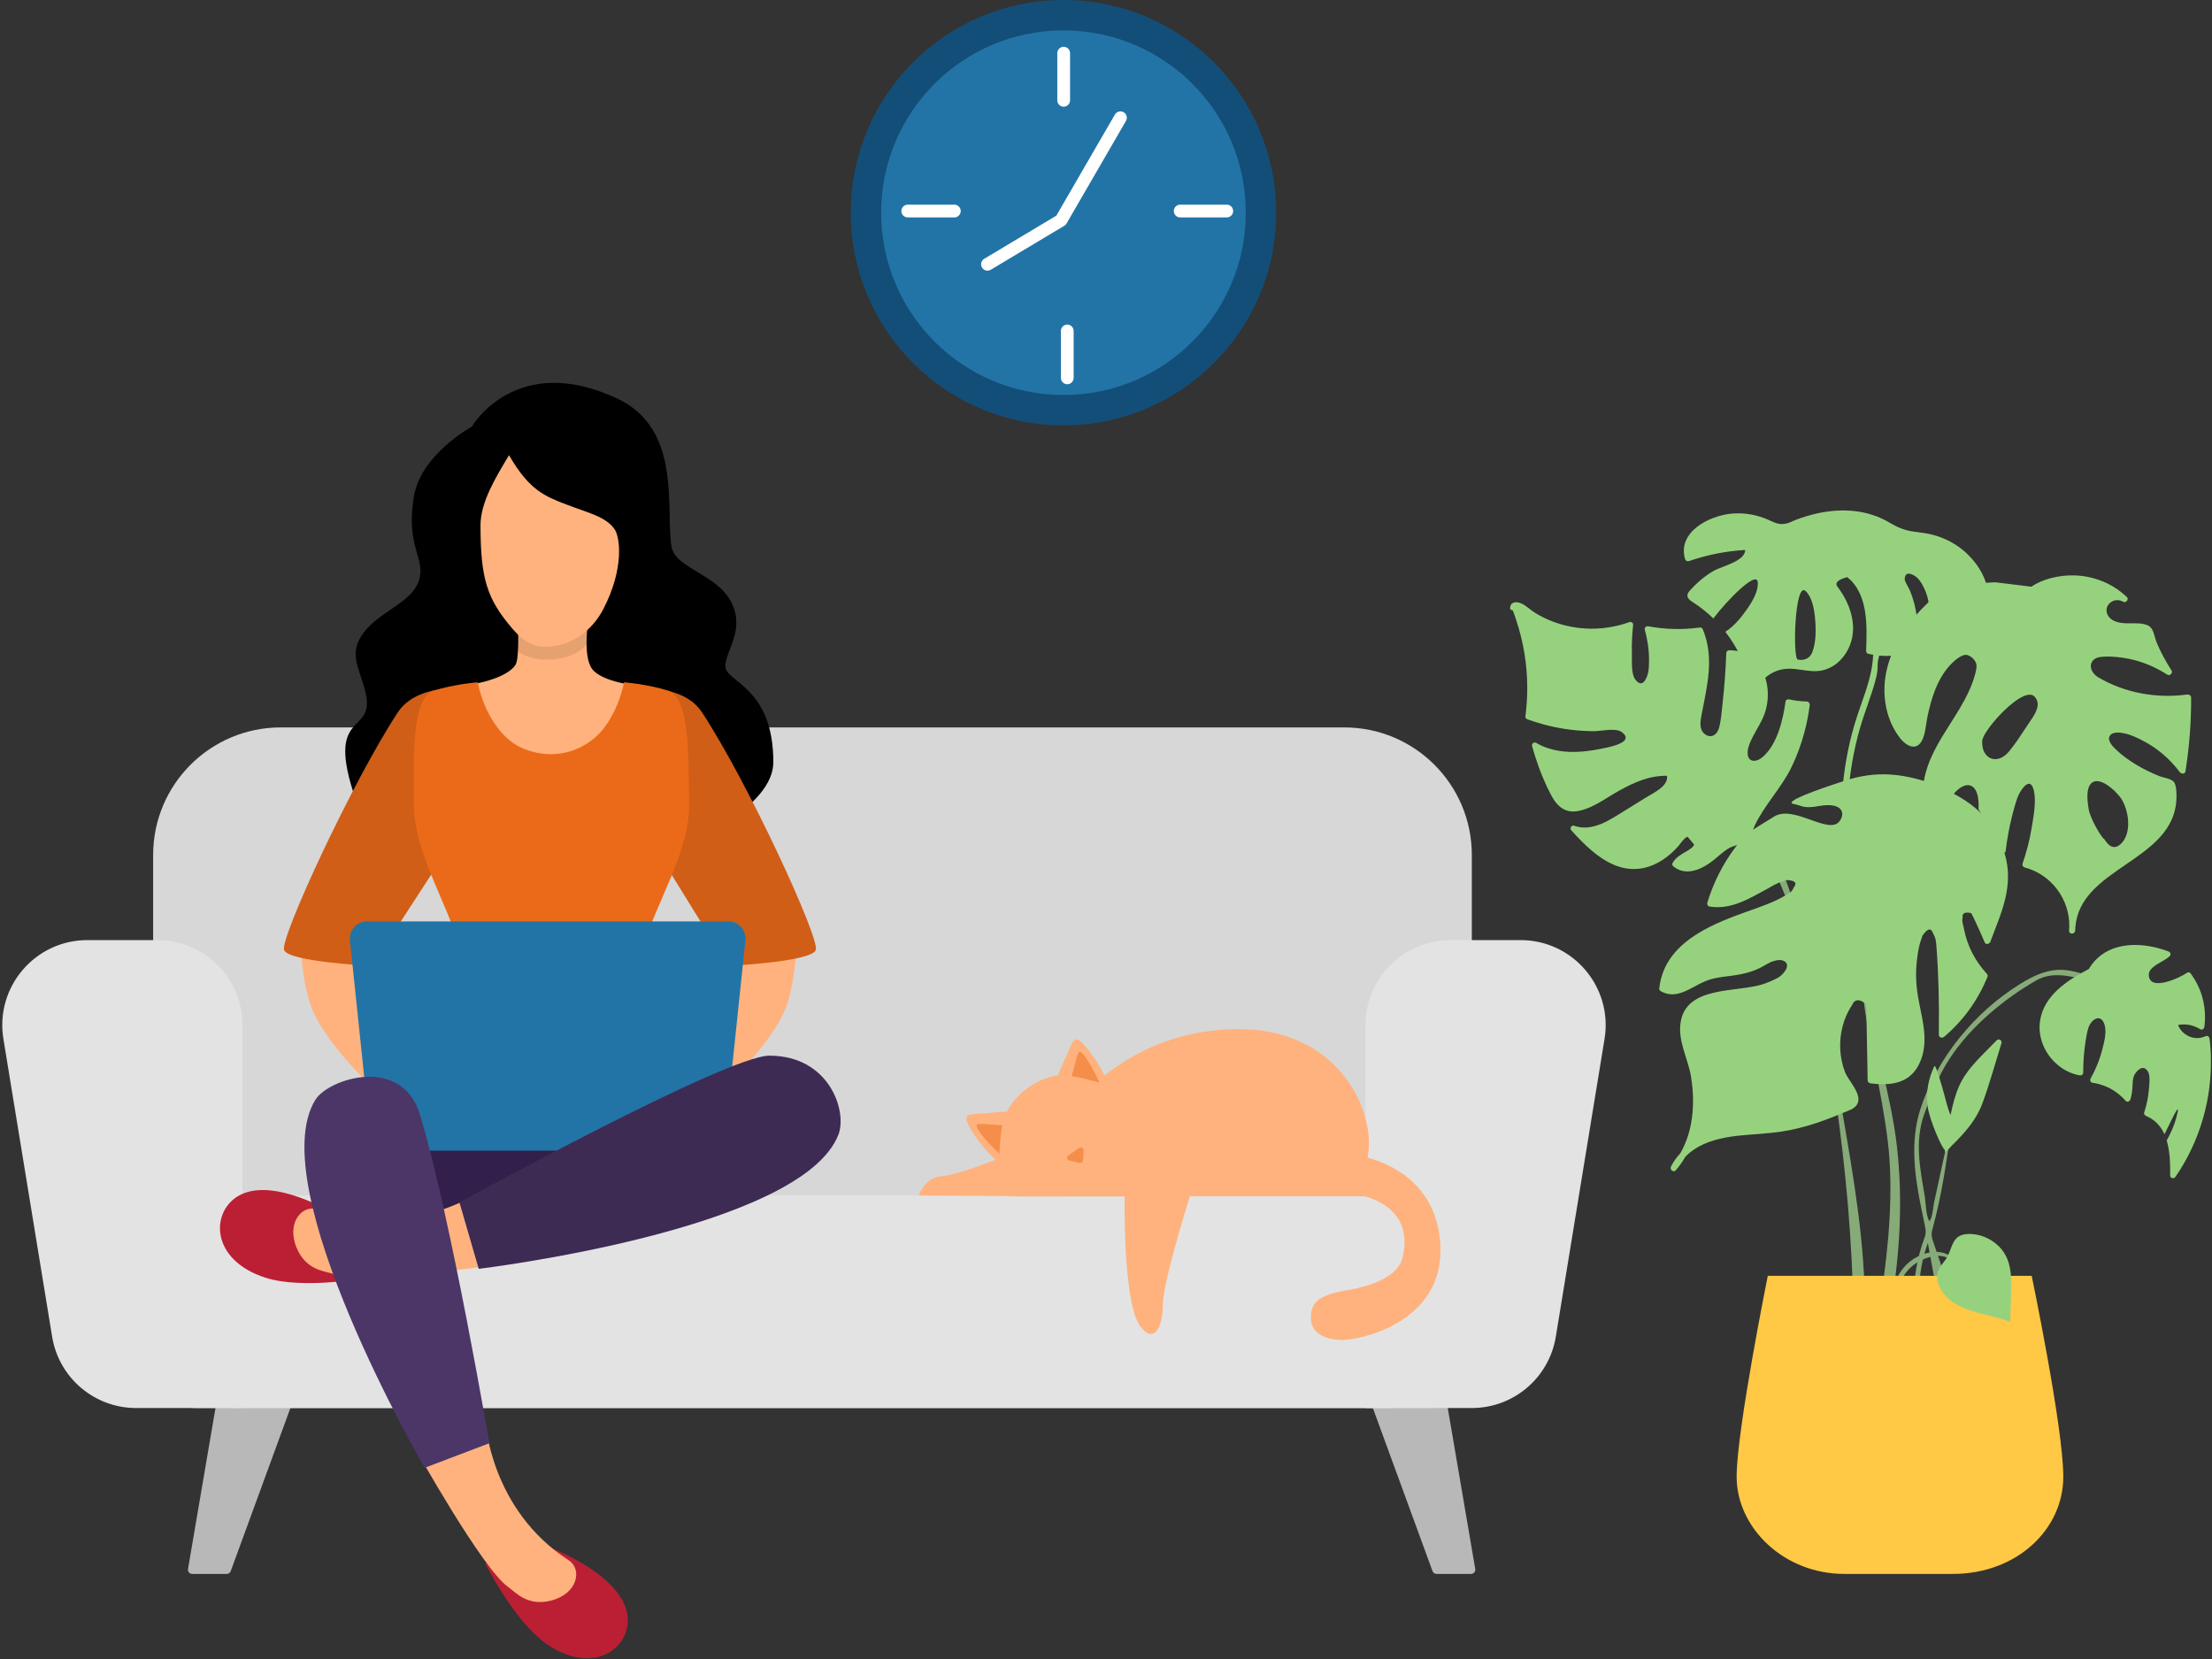 <svg fill="none" height="390" viewBox="0 0 520 390" width="520" xmlns="http://www.w3.org/2000/svg" xmlns:xlink="http://www.w3.org/1999/xlink"><rect x="0" y="0" width="520" height="390" fill="#333333" stroke="none"/><clipPath id="a"><path d="m0 0h520v390h-520z"/></clipPath><g clip-path="url(#a)"><g fill="#87ab78"><path d="m491.824 229.687c-2.614-.924-5.307-1.822-8.065-1.69-3.168.145-6.111 1.611-8.804 3.274-10.757 6.655-19.693 17.495-23.56 29.616-1.188 3.736-1.518 7.71-1.347 11.619.238 5.202 1.347 10.312 2.416 15.408.132.66.277 1.321.211 1.994-.053.554-.264 1.083-.449 1.611-1.122 3.142-1.848 6.443-2.164 9.77-.053.528.132 1.281.646 1.202.396-.066.502-.568.528-.977.198-3.169.871-6.312 1.967-9.296.409 2.271.832 4.542 1.241 6.8.118.687.277 1.426.765 1.915.489.501 1.439.607 1.835.026.303-.449.132-1.043-.04-1.558-.831-2.442-1.663-4.898-2.494-7.341-.212-.607-.423-1.228-.423-1.875 0-.541.145-1.083.291-1.611 2.125-7.71 3.233-15.659 4.342-23.581-.475 1.215-.752 2.495-1.029 3.776-.674 3.037-1.32 6.074-1.98 9.111-.343 1.558-.673 3.116-1.017 4.674-.264 1.241-.356 3.591-1.108 4.542-.871-1.294-.832-4.16-1.096-5.757-1.082-6.562-2.455-12.9-.158-19.356 1.61-4.529 3.313-9.045 5.966-13.085 2.626-4.001 5.9-7.552 9.503-10.682 3.353-2.918 6.996-5.506 10.863-7.724 4.039-2.31 8.381-.858 12.645.027.251.053.501.105.739 0 .224-.093.383-.41.224-.608-.066-.092-.184-.132-.303-.171-.04-.013-.093-.027-.145-.053z"/><path d="m458.917 295.625c-2.389-2.06-5.993-1.452-8.553.013-2.838 1.624-4.805 4.476-5.267 7.711-.106.726 1.016 1.043 1.109.304.356-2.549 1.637-4.767 3.696-6.325 2.151-1.624 6.296-3.142 8.605-1.148.568.488.964-.066.41-.555z"/><path d="m445.93 269.482c-1.412-12.411-5.609-24.307-6.956-36.719-.079-.726-1.24-.739-1.161 0 1.32 12.174 4.527 23.45 5.979 35.61 1.399 11.725.185 24.638-1.557 36.283-.264.027 1.161-.462 1.174-.132.027.66.053 1.32.08 1.981.026.62 1.029.831 1.135.158 2.032-12.266 2.719-24.796 1.306-37.181z"/><path d="m432.071 255.275c-2.415-14.246-4.936-28.07-9.925-41.749-2.284-6.259-4.581-15.62-11.075-18.907-.659-.331-1.94.726-1.28 1.056 4.844 2.442 6.982 7.922 8.936 12.636 2.613 6.258 4.897 12.516 6.639 19.118 4.224 16.003 6.718 32.626 8.408 49.077.897 8.662 1.478 17.363 1.795 26.064.026.739 2.772.647 2.745-.092-.541-15.448-3.497-30.844-6.071-46.08-.053-.383-.119-.753-.172-1.123z"/></g><path d="m424.732 164.911c-1.412-.04-2.785-.198-4.171-.502-.316-.066-.765.092-.805.462-.594 4.318-1.953 10.18-5.438 13.137-1.346 1.136-2.864 1.162-3.339-.092-.119-.317-.172-.7-.145-1.175.079-1.202.607-2.337 1.148-3.393.053-.106.106-.212.158-.317.885-1.703 1.954-3.301 2.627-5.11 1.637-4.37.818-9.955-2.442-12.939-1.346-1.228-3.102-2.02-5.279-2.1-.185-.013-.383-.013-.568-.013-.37.013-.647.291-.66.66-.145 3.908-.422 7.803-.858 11.685-.224 1.928-.33 4.001-.845 5.889-.448 1.664-1.953 2.667-3.471 1.36-1.307-1.135-.884-3.09-.607-4.568 1.28-6.708 3.009-13.283.277-19.911-.106-.238-.33-.528-.634-.476-.607.08-1.201.146-1.795.199-.752.066-1.504.118-2.27.145-2.389.079-4.765-.079-7.141-.449-.33-.053-.673-.106-1.003-.172-.488-.092-.95.291-.805.819.634 2.337 1.003 4.713.99 7.143-.013.911-.013 1.941-.185 2.825-.158.845-1.188 4.212-3.049 1.717-1.016-1.347-.752-4.384-.792-6.034-.066-2.284.053-4.568.291-6.839.039-.41-.462-.766-.832-.634-.33.119-.673.237-1.016.343-1.307.423-2.64.726-3.986.924-1.386.212-2.785.317-4.184.291-3.023-.027-6.046-.594-8.923-1.69-1.412-.542-2.785-1.215-4.065-1.994-1.109-.673-2.099-1.73-3.274-2.245-1.108-.501-2.547-.435-2.64 1.004-.026.422.304.647.634.634.304.805.594 1.624.858 2.442 1.637 4.991 2.495 10.167 2.534 15.382.013 1.677-.053 3.367-.211 5.057-.013.198-.04.396-.053.594-.053.502-.105.991-.171 1.492-.04.291.237.542.475.634 3.286 1.175 6.665 2.02 10.137 2.443 1.834.224 3.669.343 5.517.343 1.755 0 5.108-.858 6.56.238.805.607 1.003 1.135.831 1.584-.488 1.268-3.88 1.928-4.844 2.139-1.808.383-3.629.7-5.477.845-3.736.291-7.379-.158-10.665-2.046-.502-.291-1.122.184-.964.739.423 1.518.885 3.024 1.426 4.516.356 1.016.739 2.02 1.161 2.997.568 1.373 1.201 2.72 1.901 4.027.145.264.29.528.436.766.528.858 1.135 1.584 1.834 2.112.119.093.251.185.383.264.99.608 2.191.858 3.669.594 2.653-.475 5.135-2.059 7.524-3.525.739-.449 1.465-.898 2.191-1.294 3.511-1.941 7.141-3.552 11.193-3.459.026.145.026.303.026.449-.092 2.178-3.339 3.631-4.897 4.608-1.702 1.056-3.392 2.099-5.095 3.155-3.524 2.179-7.576 5.031-11.879 3.526-.66-.225-1.056.647-.633 1.096.422.462.858.937 1.306 1.412 2.851 3.011 6.217 6.034 10.124 7.183 1.742.515 3.59.647 5.544.238.039 0 .066-.014.105-.014 3.155-.699 5.9-2.693 8.012-5.07.383-.422 1.545-2.152 2.178-2.231.026 0 .053-.013.079 0 .502.607 1.017 1.215 1.518 1.822-.237.449-.567.805-1.003 1.07-.356.277-.739.462-1.135.699-1.175.7-2.204 1.294-2.917 2.509-.145.224-.119.607.105.792 3.168 2.628 7.088.581 9.821-1.677.99-.818 1.94-1.703 3.022-2.389 1.175-.74 2.363-.898 3.643-1.294 1.914-.595 1.993-2.707 2.759-4.318 2.296-4.766 6.111-8.622 8.474-13.388 1.372-2.773 2.428-5.665 3.207-8.635.541-2.06.937-4.146 1.201-6.272-.013-.449-.396-.739-.713-.739z" fill="#96d27e"/><path d="m519.422 244.171c-.066-.515-.501-.792-.99-.568-2.323 1.096-5.028.014-6.177-2.125-.092-.172-.171-.344-.251-.528 1.848-.344 3.551-.014 5.214.99.475.29.924-.093.99-.568.079-.673.145-1.347.145-2.007.04-1.756-.198-3.472-.686-5.136-.555-1.888-1.439-3.671-2.627-5.321-.198-.264-.594-.462-.897-.238-1.518 1.096-8.923 4.635-9.002.476 0-.212.039-.41.105-.608.594-1.637 3.63-2.588 4.818-3.776.37-.37.159-.937-.29-1.096-.568-.211-1.149-.409-1.729-.581-.555-.171-1.109-.303-1.677-.435-5.754-1.268-12.05-.383-15.337 5.149-5.068 2.654-10.625 6.245-11.47 12.292-.475 3.446.845 6.906 3.207 9.348 1.347 1.413 3.036 2.496 4.91 3.064.396.118.792.224 1.202.29.409.079.831-.172.831-.634.013-2.588.198-5.149.62-7.711.172-1.029.344-2.125.713-3.116.594-1.584 2.6-3.023 3.538-.871.818 1.875.092 4.423-.383 6.272-.607 2.403-1.544 4.674-2.746 6.826-.184.33-.039.898.396.964 1.056.158 2.059.422 3.01.805.911.357 1.755.819 2.547 1.387.832.58 1.597 1.28 2.297 2.072.343.397.95.146 1.095-.29.357-1.07.449-2.099.515-3.235.053-.713.04-1.545.29-2.231.304-.845 1.65-2.575 2.786-1.756.211.145.409.383.607.726.541.99.237 3.103.158 4.185-.145 1.836-.541 3.592-1.095 5.348-.119.369.145.673.462.805 1.253.528 2.217 1.281 2.982 2.179.542.647.977 1.36 1.32 2.126 2.257-4.556 3.947-8.292 2.785-3.896-.475 1.809-1.306 3.618-2.257 5.361.792 2.628.832 5.625.819 8.226 0 .356.224.568.501.62.264.053.555-.039.726-.29 1.413-2.033 2.64-4.172 3.696-6.391 1.201-2.495 2.165-5.096 2.904-7.75 1.201-4.317 1.795-8.807 1.742-13.322 0-1.611-.106-3.314-.317-5.031z" fill="#96d27e"/><path d="m469.398 244.541c-3.155 3.314-7.022 6.575-8.883 10.853-.911 2.099-1.505 4.383-1.954 6.707-.62-1.096-1.293-4.04-1.518-4.845-.567-2.06-2.019-7.249-2.323-6.602-1.372 2.905-2.006 6.047-1.597 9.255.409 3.367 3.564 10.418 4.079 10.378-.079 1.202.858-.211 1.557-.897 3.049-3.011 5.808-6.021 7.299-10.101 1.69-4.621 2.997-9.414 4.462-14.101.171-.634-.673-1.123-1.122-.647z" fill="#96d27e"/><path d="m485.043 347.148c0-11.618-7.431-47.232-7.431-47.232h-62.036s-7.325 36.275-7.325 47.232c0 12.015 11.115 22.852 25.302 22.852h25.527c15.042 0 25.963-10.47 25.963-22.852z" fill="#ffc845"/><g fill="#96d27e"><path d="m470.824 294.357c-.066.066-.093.092-.093.092s-.026-.078.093-.092z"/><path d="m469.911 293.006c-1.94-1.928-4.712-3.09-7.483-2.905-3.181.225-3.379 2.522-4.356 4.74-.159.357-.33.713-.555 1.07-.224.356-1.979 2.35-2.098 3.565v.026c-.251 2.786 1.65 5.308 3.867 6.747 2.284 1.479 4.897 2.165 7.524 2.826 1.94.488 3.893.937 5.741 1.676.013-.514.04-1.016.053-1.531.092-2.522.172-5.057.185-7.592.013-3.195-.515-6.272-2.878-8.622z"/><path clip-rule="evenodd" d="m493.341 159.273c6.23 3.657 13.688 4.964 20.802 4 .462-.052.911.185.95.687.027 5.836-.422 11.632-1.333 17.389-.105.687-.99.594-1.32.172-2.296-3.05-5.213-5.585-8.606-7.355-1.385-.726-2.877-1.439-4.421-1.769-.977-.211-2.851-.475-3.472.634-.62 1.096.792 2.522 1.452 3.142 2.825 2.707 6.547 4.78 10.137 6.245.318.132.723.237 1.15.349.901.235 1.899.495 2.374 1.077.594.727.607 2.72.594 3.565-.101 7.734-6.05 11.811-11.975 15.871-5.617 3.849-11.211 7.683-11.783 14.603-.013.304-.026.594-.053.898-.079.911-1.452.937-1.439 0 .014-.291.027-.568.053-.845.172-6.444-4.184-12.385-10.493-14.009-.356-.093-.634-.528-.502-.885.014-.013.014-.013.014-.026.923-2.694 1.649-5.44 2.111-8.252.045-.28.094-.571.145-.871.42-2.513.951-5.683.397-8.042-.08-.33-.172-.594-.264-.818-.344-.766-.792-.911-1.268-.7-1.003.436-2.072 2.429-2.336 3.182-.475 1.36-.858 2.759-1.214 4.159-.7 2.746-1.201 5.519-1.544 8.331-.014.212-.119.37-.264.489l-6.112-10.272c.08-1.77-.039-3.803-1.016-4.938-1.61-1.809-4.039.171-5.2 1.835l-5.636-2.205c-.198-.159-.423-.33-.674-.475-.052-.04-.105-.08-.145-.119-.171-.185-.237-.436-.184-.7.874-5.087 3.556-9.314 6.24-13.547.758-1.194 1.516-2.39 2.233-3.604 1.492-2.522 2.812-5.123 3.577-7.975.172-.634.343-1.321.33-1.981-.013-1.069-1.108-2.258-2.178-2.535-1.24-.317-3.062 1.373-3.801 2.126-1.703 1.743-2.93 3.948-3.814 6.219-.766 1.993-1.307 4.066-1.743 6.153-.114.553-.199 1.126-.284 1.701-.172 1.154-.345 2.32-.758 3.369-1.268 3.221-3.828 2.007-5.491-.146-2.165-2.812-3.3-6.298-3.538-9.823-.396-5.955 1.848-11.487 5.24-16.227 0 0 3.815-5.454 7.634-7.66 4.507-2.604 13.155-2.81 13.155-2.81.548.051 5.423.662 7.514.925.578.072.944.118.947.118 3.101-2.1 8.091-3.222 12.908-2.377 3.617.647 6.785 2.271 9.227 4.516.013 0 .026 0 .026.013.092.079.185.158.264.238.264.25.277.567.132.818-.185.33-.607.555-1.003.317-.106-.066-.211-.119-.317-.158-1.003-.423-2.046-.172-2.745.435-.832.713-1.096 1.875-.489 2.945.7 1.228 2.072 1.624 3.406 1.795.687.086 1.418.077 2.158.068 1.307-.016 2.64-.032 3.794.474 1.034.459 1.346 1.572 1.656 2.677.117.419.234.837.39 1.218.951 2.35 2.178 4.568 3.551 6.707.383.607-.396 1.373-.99.99-3.194-2.046-6.692-3.433-10.454-3.974-1.729-.251-3.59-.396-5.332-.172-2.785.37-2.93 3.328-.37 4.82zm-23.285 8.871c-2.23 2.376-4.025 4.938-4.078 6.021-.238 4.264 3.537 5.862 6.322 2.469 1.404-1.702 2.646-3.593 3.875-5.464.459-.699.916-1.394 1.379-2.076 1.029-1.518 2.309-3.683.726-5.334-1.492-1.571-5.254 1.228-8.224 4.384zm28.575 19.553c1.821 2.733 2.653 8.291-.159 10.774-1.557 1.373-2.824.396-3.828-1.268-.303.158-3.286-4.595-3.656-7.09-.237-1.519-.607-4.133.291-5.546 1.834-2.838 6.269 1.505 7.352 3.13z" fill-rule="evenodd"/><path clip-rule="evenodd" d="m454.013 125.638c9.702 2.337 14.031 11.242 13.167 14.854-.865 3.612-3.201 5.12-6.148 5.731-6.147 1.273-7.058 0-7.058 0-.145-.027-.29-.093-.396-.198-.106-.119-.172-.278-.145-.489.29-2.377.039-4.727-.951-6.919-.422-.963-1.016-2.059-1.781-2.786-.608-.581-2.812-1.993-2.944.238-.026.434.417 1.232.791 1.904.183.33.35.63.437.842.422 1.03.778 2.1 1.056 3.196.422 1.69.686 3.446.725 5.175v.027c.014.858-.065 1.611-.224 2.284 0 0-.501 2.265-1.557 3.131-1.056.865-2.944 1.305-3.604 1.411-1.029.172-2.151.198-3.3.106-.002.007-.018.002-.042-.007-.101-.035-.353-.124-.406.495-.227.941-.234 1.45-.241 1.997-.014.981-.029 2.084-1.317 6.018-.32.991-.68 2.029-1.049 3.097-.62 1.79-1.269 3.665-1.815 5.551-1.478 5.176-2.376 10.483-2.745 15.831-.053.752-.093 1.518-.119 2.284l-1.465.198c.025-.82.076-1.627.127-2.447l.005-.075c.369-5.624 1.32-11.209 2.904-16.623.504-1.732 1.086-3.395 1.658-5.033 1.208-3.456 2.375-6.796 2.697-10.415.016-.153.023-.3.03-.442.011-.226.022-.438.063-.641-.383-.066-.766-.145-1.149-.224-.303-.053-.541-.383-.528-.687l.014-.394c.185-5.312.417-11.962-3.485-16.097-.317-.29-.647-.581-.964-.858-2.309.621-3.049 1.413-2.204 2.39 0 0 1.584 1.954 2.614 4.674.792 2.099 1.174 4.41.831 6.654-.567 3.79-3.326 7.434-7.207 8.226-1.56.322-3.099.097-4.641-.127-1.118-.163-2.239-.327-3.37-.282-3.155.105-5.861 1.98-7.392 4.674-.29.515-1.201.449-1.32-.172-.925-4.87-2.991-9.373-5.972-13.187 2.154-1.358 3.966-3.65 5.362-5.699 1.096-1.614 2.472-3.993 2.247-6.025-.296-2.745-7.363 4.502-10.425 8.588-1.526-1.482-3.214-2.814-5.044-3.97-1.584-.991-1.017-1.941-.66-2.364 1.663-1.928 3.577-3.578 5.781-4.859.52-.299 1.295-.598 2.151-.928 2.317-.895 5.225-2.017 5.253-3.983-4.54.264-8.935 1.148-13.251 2.627-.37.132-.779-.145-.885-.502-1.834-6.364 5.676-10.153 10.837-10.655 3.062-.304 6.15.251 8.935 1.532l.136.061c1.406.642 2.411 1.101 4.049.691.445-.111.89-.313 1.332-.514.292-.133.583-.265.872-.37 1.584-.595 3.207-1.083 4.857-1.453 5.847-1.294 11.919-.924 17.133 2.205 1.9 1.136 3.59 1.809 5.807 2.1l.519.066c1.147.146 2.291.292 3.414.567zm-31.4 29.415c1.491.304 2.864-.251 3.432-1.743.95-2.508.871-5.651.607-8.278-.198-1.941-.673-4.648-2.152-6.061-2.626-2.522-3.102 15.844-1.887 16.082z" fill-rule="evenodd"/><path d="m401.358 212.219c1.438-4.754 3.709-9.23 6.692-13.164 2.828-3.741 4.344-4.104 8.938-7.055 4.67-3 13 4.5 15.5 1 1.434-2.008.436-4.5-5-3.5-3.564.655-3.861-.131-5.83-.5-2.529-.475 5.255-3.291 12.249-5.538 7.2-2.315 13.098-1.576 19.363.427 8.274 3.238 15.184 7.251 17.964 16.631 2.344 7.911-.911 14.273-3.34 20.862-.185.515-1.056.805-1.32.172-.792-1.862-1.597-3.711-2.481-5.52-.211-.475-.449-.937-.713-1.386-1.505-.317-2.178.04-1.993 1.056-.277.727.198 2.073.343 2.826.766 3.908 2.64 7.447 5.32 10.365.158.171.277.462.184.699-2.244 5.519-5.675 10.312-10.229 14.155-.211.184-.515.224-.766.145-.264-.093-.461-.317-.461-.66 0-.37.013-.753.013-1.123.079-6.469-.066-12.952-.555-19.409-.092-1.188-.132-2.112-.752-3.169-.475-1.518-1.333-1.36-2.561.449l-.198.634c-.013.053-.026.119-.052.172-.594 1.492-.832 3.274-1.03 4.872-.409 3.314-.185 6.602.475 9.876.964 4.846 2.35 9.955.013 14.643-1.372 2.759-3.511 4.04-6.018 4.489-1.663.303-3.485.251-5.346.013-.383-.053-.713-.304-.713-.726l-.251-13.679c-.026-.898.014-1.822-.052-2.733 0-.555-.08-1.096-.225-1.624-.66-.502-1.227-.766-1.702-.779-.634-.027-1.122.37-1.466 1.188-1.016 1.505-1.755 3.209-2.204 4.965-.911 3.538-.726 7.341.581 10.747.779 2.034 4.158 5.229 2.864 7.54-.647 1.161-2.31 1.584-3.418 2.059-5.371 2.291-10.886 4.116-16.737 4.661-3.629.419-7.29.44-10.889 1.136-3.564.686-6.89 1.94-9.345 4.489-.634 1.096-1.386 2.152-2.257 3.182-.568.66-1.492-.185-1.135-.872.607-1.175 1.333-2.205 2.178-3.089 1.24-2.152 2.059-4.489 2.521-6.919.699-3.657.607-7.499 0-11.196-.715-4.223-3.136-8.33-2.429-12.702 1.337-8.691 13.304-6.954 19.39-8.978 1.095-.37 2.164-.819 3.194-1.347 1.118-.448 3.388-2.799 2.006-3.895-.79-.669-2.041-.405-2.917-.119-2.191.726-3.141 2.588-10.137 3.446l-.105.013c-1.931.233-3.834.463-5.637 1.215-3.362 1.399-6.692 4.493-10.466 2.35-.198-.119-.383-.37-.357-.62.634-6.048 4.395-10.061 9.134-12.979 3.59-2.205 7.748-3.79 11.523-5.123 3.049-1.083 6.19-2.139 9.002-3.777.831-.488 1.61-.871 1.94-1.861.911-1.136.317-1.73-1.769-1.77-.224.093-.449.172-.686.265-1.439.382-2.917 1.346-4.224 2.059-3.801 2.073-7.589 4.305-11.972 4.027-.382-.026-.765-.066-1.148-.132-.383-.052-.607-.541-.501-.884z"/></g><path d="m51 329h18l-14.76 40.344c-.144.394-.519.656-.939.656h-8.116c-.62 0-1.09-.558-.986-1.168z" fill="#b8b8b8"/><path d="m340 329h-18l14.76 40.344c.144.394.519.656.939.656h8.116c.619 0 1.09-.558.986-1.168z" fill="#b8b8b8"/><path d="m36 201c0-16.569 13.431-30 30-30h250c16.569 0 30 13.431 30 30v120c0 5.523-4.477 10-10 10h-290c-5.523 0-10-4.477-10-10z" fill="#d7d7d7"/><path d="m.801 244.23c-1.992-12.173 7.403-23.23 19.737-23.23h16.461c11.046 0 20 8.954 20 20v90h-25.007c-9.799 0-18.155-7.1-19.738-16.77z" fill="#e3e3e3"/><path d="m377.199 244.23c1.992-12.173-7.403-23.23-19.738-23.23h-16.461c-11.046 0-20 8.954-20 20v90h25.007c9.799 0 18.155-7.1 19.737-16.77z" fill="#e3e3e3"/><rect fill="#e3e3e3" height="50" rx="10" width="290" x="46" y="281"/><path d="m321.716 270.593-.22 1.556c4.557 1.18 16.79 5.846 17.128 21.309.366 16.067-15.829 20.798-21.776 21.466-3.696.411-8.381-.806-8.656-4.603-.32-4.337 2.142-5.92 8.4-6.99 6.149-1.071 12.004-3.294 13.084-7.567 1.976-7.795-2.004-12.572-8.82-14.539h-41.147c-1.189 3.843-6.349 20.724-6.349 25.528 0 4.419-1.693 9.516-5.17 5.215-2.347-2.896-3.267-11.749-3.617-19.273-.25-5.374-.209-10.072-.19-11.442h-11.869c-6.584.053-15.323-.009-15.323-.009-.007-.023-.013-.046-.019-.069l-21.172-.132s1.354-4.265 5.426-4.548c2.829-.197 9.058-2.474 12.597-3.846-1.965-1.814-3.698-3.866-5.159-6.108-2.899-4.507-1.741-4.568 1.352-4.733.763-.04 1.643-.087 2.61-.208 1.272-.156 2.544-.229 3.825-.229 1.208-2.205 2.891-4.172 5.087-5.728 2.15-1.528 4.557-2.47 6.999-2.882.421-1.18.906-2.342 1.464-3.468.441-.878.781-1.699 1.076-2.409 1.182-2.855 1.622-3.916 4.89.305 1.578 2.042 2.711 4.07 3.473 5.653 3.666-2.935 9.65-6.806 17.769-9.066.324-.09.652-.178.983-.263 3.811-.975 8.071-1.586 12.764-1.586 23.148 0 31.694 18.419 30.56 28.666z" fill="#ffb27d"/><path d="m278.392 243.513-.001-.021.01.019z" fill="#ffb27d"/><g fill="#eb6a19" opacity=".5"><path d="m251.904 253.045h.009c-.003 0-.006 0-.009 0z"/><path d="m251.913 253.045c1.031-.081 6.56 1.464 6.56 1.464s-1.299-3.001-2.854-5.334c-1.537-2.315-1.967-2.352-2.425-.888z"/><path d="m230.75 264.208 4.941.32-.019.009c-.421.915-.75 6.679-.75 6.679s-2.406-2.196-4.117-4.428c-1.702-2.214-1.574-2.626-.055-2.58z"/><path d="m253.678 269.87-2.526 1.739v-.029c-.485.342-.343 1.098.228 1.24l2.369.57c.429.086.828-.199.857-.627l.142-2.28c.015-.157-.028-.313-.114-.442-.214-.299-.642-.384-.956-.171z"/></g><ellipse cx="131.094" cy="275.664" fill="#321f4b" rx="44.601" ry="13.615"/><path d="m110.905 100.305s10.329-17.841 34.273-6.573c15.167 7.137 11.268 25.822 12.676 34.742.816 5.164 10.72 6.416 14.085 13.145 3.286 6.573-1.409 11.268-1.409 15.024s11.268 4.695 11.268 22.535c0 10.534-19.718 18.78-19.718 18.78s-68.267 19.288-78.405-9.859c-7.512-21.597 4.389-15.04 2.348-24.883-1.083-5.223-3.906-8.775-1.409-13.146 3.756-6.573 12.809-8.051 14.085-14.428.939-4.695-3.286-7.638-1.408-18.905 1.658-9.947 13.614-16.432 13.614-16.432z" fill="#000"/><path d="m70.53 216.978h17.371l4.695 25.352-5.634 12.676s-10.343-9.71-13.615-17.84c-2.972-7.385-2.817-20.188-2.817-20.188z" fill="#ffb27d"/><path d="m187.43 216.978h-17.371l-4.694 25.352 5.633 12.676s10.343-9.71 13.616-17.84c2.972-7.385 2.816-20.188 2.816-20.188z" fill="#ffb27d"/><path clip-rule="evenodd" d="m121.132 156.384c1.155-1.619.53-11.478.53-11.478l16.639.883s-1.365 8.328.86 11.418c2.348 3.259 11.181 4.06 11.181 4.06-10.587 9.699-4.694 20.259-21.236 20.259-17.261 0-10.84-11.818-20.548-20.259 0 0 9.846-1.059 12.574-4.883z" fill="#ffb27d" fill-rule="evenodd"/><path clip-rule="evenodd" d="m116.689 143.04 23.501-.909c.992 4.985-.867 8.509-3.517 10.573-3.976 3.096-11.899 3.217-15.539 0-2.427-2.145-3.909-5.366-4.445-9.664z" fill="#000" fill-rule="evenodd" opacity=".1"/><path clip-rule="evenodd" d="m112.959 123.456c0-5.524 3.766-11.514 6.702-16.456 4.757 8.305 8.566 9.698 13.432 11.582 5.123 1.983 9.37 2.84 11.426 5.898 1.176 1.748 2.316 9.012-2.656 18.644-2.793 5.411-7.53 8.307-12.008 8.816-3.076.35-5.855 0-9.444-4.204-5.949-6.97-7.452-11.736-7.452-24.28z" fill="#ffb27d" fill-rule="evenodd"/><path d="m87.431 227.066 24.688-38.005-3.404-27.335c-6.956-.118-12.463 1.581-15.18 5.715-10.798 16.432-27.7 53.052-26.761 55.869.939 2.817 20.657 3.756 20.657 3.756z" fill="#d05e17"/><path d="m171.121 227.066-24.688-39.997 3.405-25.343c6.955-.118 12.463 1.581 15.18 5.715 10.798 16.432 27.699 53.052 26.76 55.869-.938 2.817-20.657 3.756-20.657 3.756z" fill="#d05e17"/><path d="m151.061 223.066c3.362-11.529 11.192-22.916 10.951-34.467-.228-10.958.229-23.909-4.752-26.187-5.156-1.624-10.573-2.013-10.573-2.013s-1.16 6.959-5.713 11.947c-2.67 2.71-6.389 4.876-11.478 4.952-3.163-.046-5.796-.849-7.977-2.06-7.483-4.508-9.205-14.839-9.205-14.839s-5.417.389-10.573 2.013c-4.981 2.278-4.482 14.886-4.483 26.187 0 11.809 7.532 22.739 10.951 34.467z" fill="#eb6a19"/><path d="m82.259 221.027c-.247-2.361 1.605-4.416 3.978-4.416h85.017c2.374 0 4.225 2.055 3.978 4.416l-5.172 49.469h-82.63z" fill="#2274a6"/><path d="m86.099 300.411-7.14-14.863s-14.987-9.371-23.143-4.276c-6.381 3.986-6.148 15.024 6.62 19.102 8.803 2.812 23.664.037 23.664.037z" fill="#bb1f34"/><path d="m78.326 299.456c-1.93-.638-6.359-.78-8.578-6.074-2.553-6.088 1.46-10.38 5.057-9.061 20.59 7.549 37.783-3.968 37.783-3.968l4.363 17.032s-31.733 4.352-38.626 2.071z" fill="#ffb27d"/><path d="m197.104 266.704c2.107-5.479-2.136-18.536-16.237-18.536-9.991 0-72.865 34.491-72.865 34.491l4.537 15.619s75.926-9.11 84.565-31.574z" fill="#3d2b54"/><path d="m114.041 367.454 16.167-3.242s16.503 6.329 17.343 15.91c.657 7.495-8.299 13.951-19.239 6.209-7.544-5.339-14.271-18.877-14.271-18.877z" fill="#bb1f34"/><path d="m119.481 373.087c1.671 1.156 4.45 4.608 10.013 3.195 6.399-1.626 7.411-7.413 4.193-9.492-18.42-11.901-19.569-32.563-19.569-32.563l-16.229 6.765s15.622 27.963 21.592 32.095z" fill="#ffb27d"/><path d="m74.156 258.516c3.108-4.981 20.335-10.48 24.561 3.481 7.241 23.918 16.319 77.281 16.319 77.281l-15.204 5.776s-38.417-66.119-25.676-86.538z" fill="#4c3668"/><circle cx="250" cy="50" fill="#134e78" r="50"/><circle cx="250.001" cy="49.999" fill="#2274a6" r="42.857"/><path d="m250.05 13c-.276 0-.5-.224-.5-.5h2c0-.828-.672-1.5-1.5-1.5zm.5-.5c0 .276-.224.5-.5.5v-2c-.828 0-1.5.672-1.5 1.5zm0 11.091v-11.091h-2v11.091zm-.5-.5c.276 0 .5.224.5.5h-2c0 .828.672 1.5 1.5 1.5zm-.5.5c0-.276.224-.5.5-.5v2c.828 0 1.5-.672 1.5-1.5zm0-11.091v11.091h2v-11.091zm-36.157 35.612c-.828 0-1.5.672-1.5 1.5h2c0 .276-.224.5-.5.5zm10.955 0h-10.955v2h10.955zm1.5 1.5c0-.828-.671-1.5-1.5-1.5v2c-.276 0-.5-.224-.5-.5zm-1.5 1.5c.829 0 1.5-.671 1.5-1.5h-2c0-.276.224-.5.5-.5zm-10.955 0h10.955v-2h-10.955zm-1.5-1.5c0 .829.672 1.5 1.5 1.5v-2c.276 0 .5.224.5.5zm66.044 0c0 .276-.223.5-.5.5v-2c-.828 0-1.5.672-1.5 1.5zm-.5-.5c.277 0 .5.224.5.5h-2c0 .829.672 1.5 1.5 1.5zm10.955 0h-10.955v2h10.955zm-.5.5c0-.276.224-.5.5-.5v2c.829 0 1.5-.671 1.5-1.5zm.5.5c-.276 0-.5-.224-.5-.5h2c0-.828-.671-1.5-1.5-1.5zm-10.955 0h10.955v-2h-10.955zm-26.544 28.189c-.276 0-.5-.224-.5-.5h2c0-.828-.671-1.5-1.5-1.5zm.5-.5c0 .276-.223.5-.5.5v-2c-.828 0-1.5.672-1.5 1.5zm0 11.026v-11.026h-2v11.026zm-.5-.5c.277 0 .5.224.5.5h-2c0 .829.672 1.5 1.5 1.5zm-.5.5c0-.276.224-.5.5-.5v2c.829 0 1.5-.671 1.5-1.5zm0-11.026v11.026h2v-11.026z" fill="#fff"/><path d="m263.394 27.679-13.965 24.107-17.285 10.34" stroke="#fff" stroke-linecap="round" stroke-linejoin="round" stroke-width="3"/></g></svg>